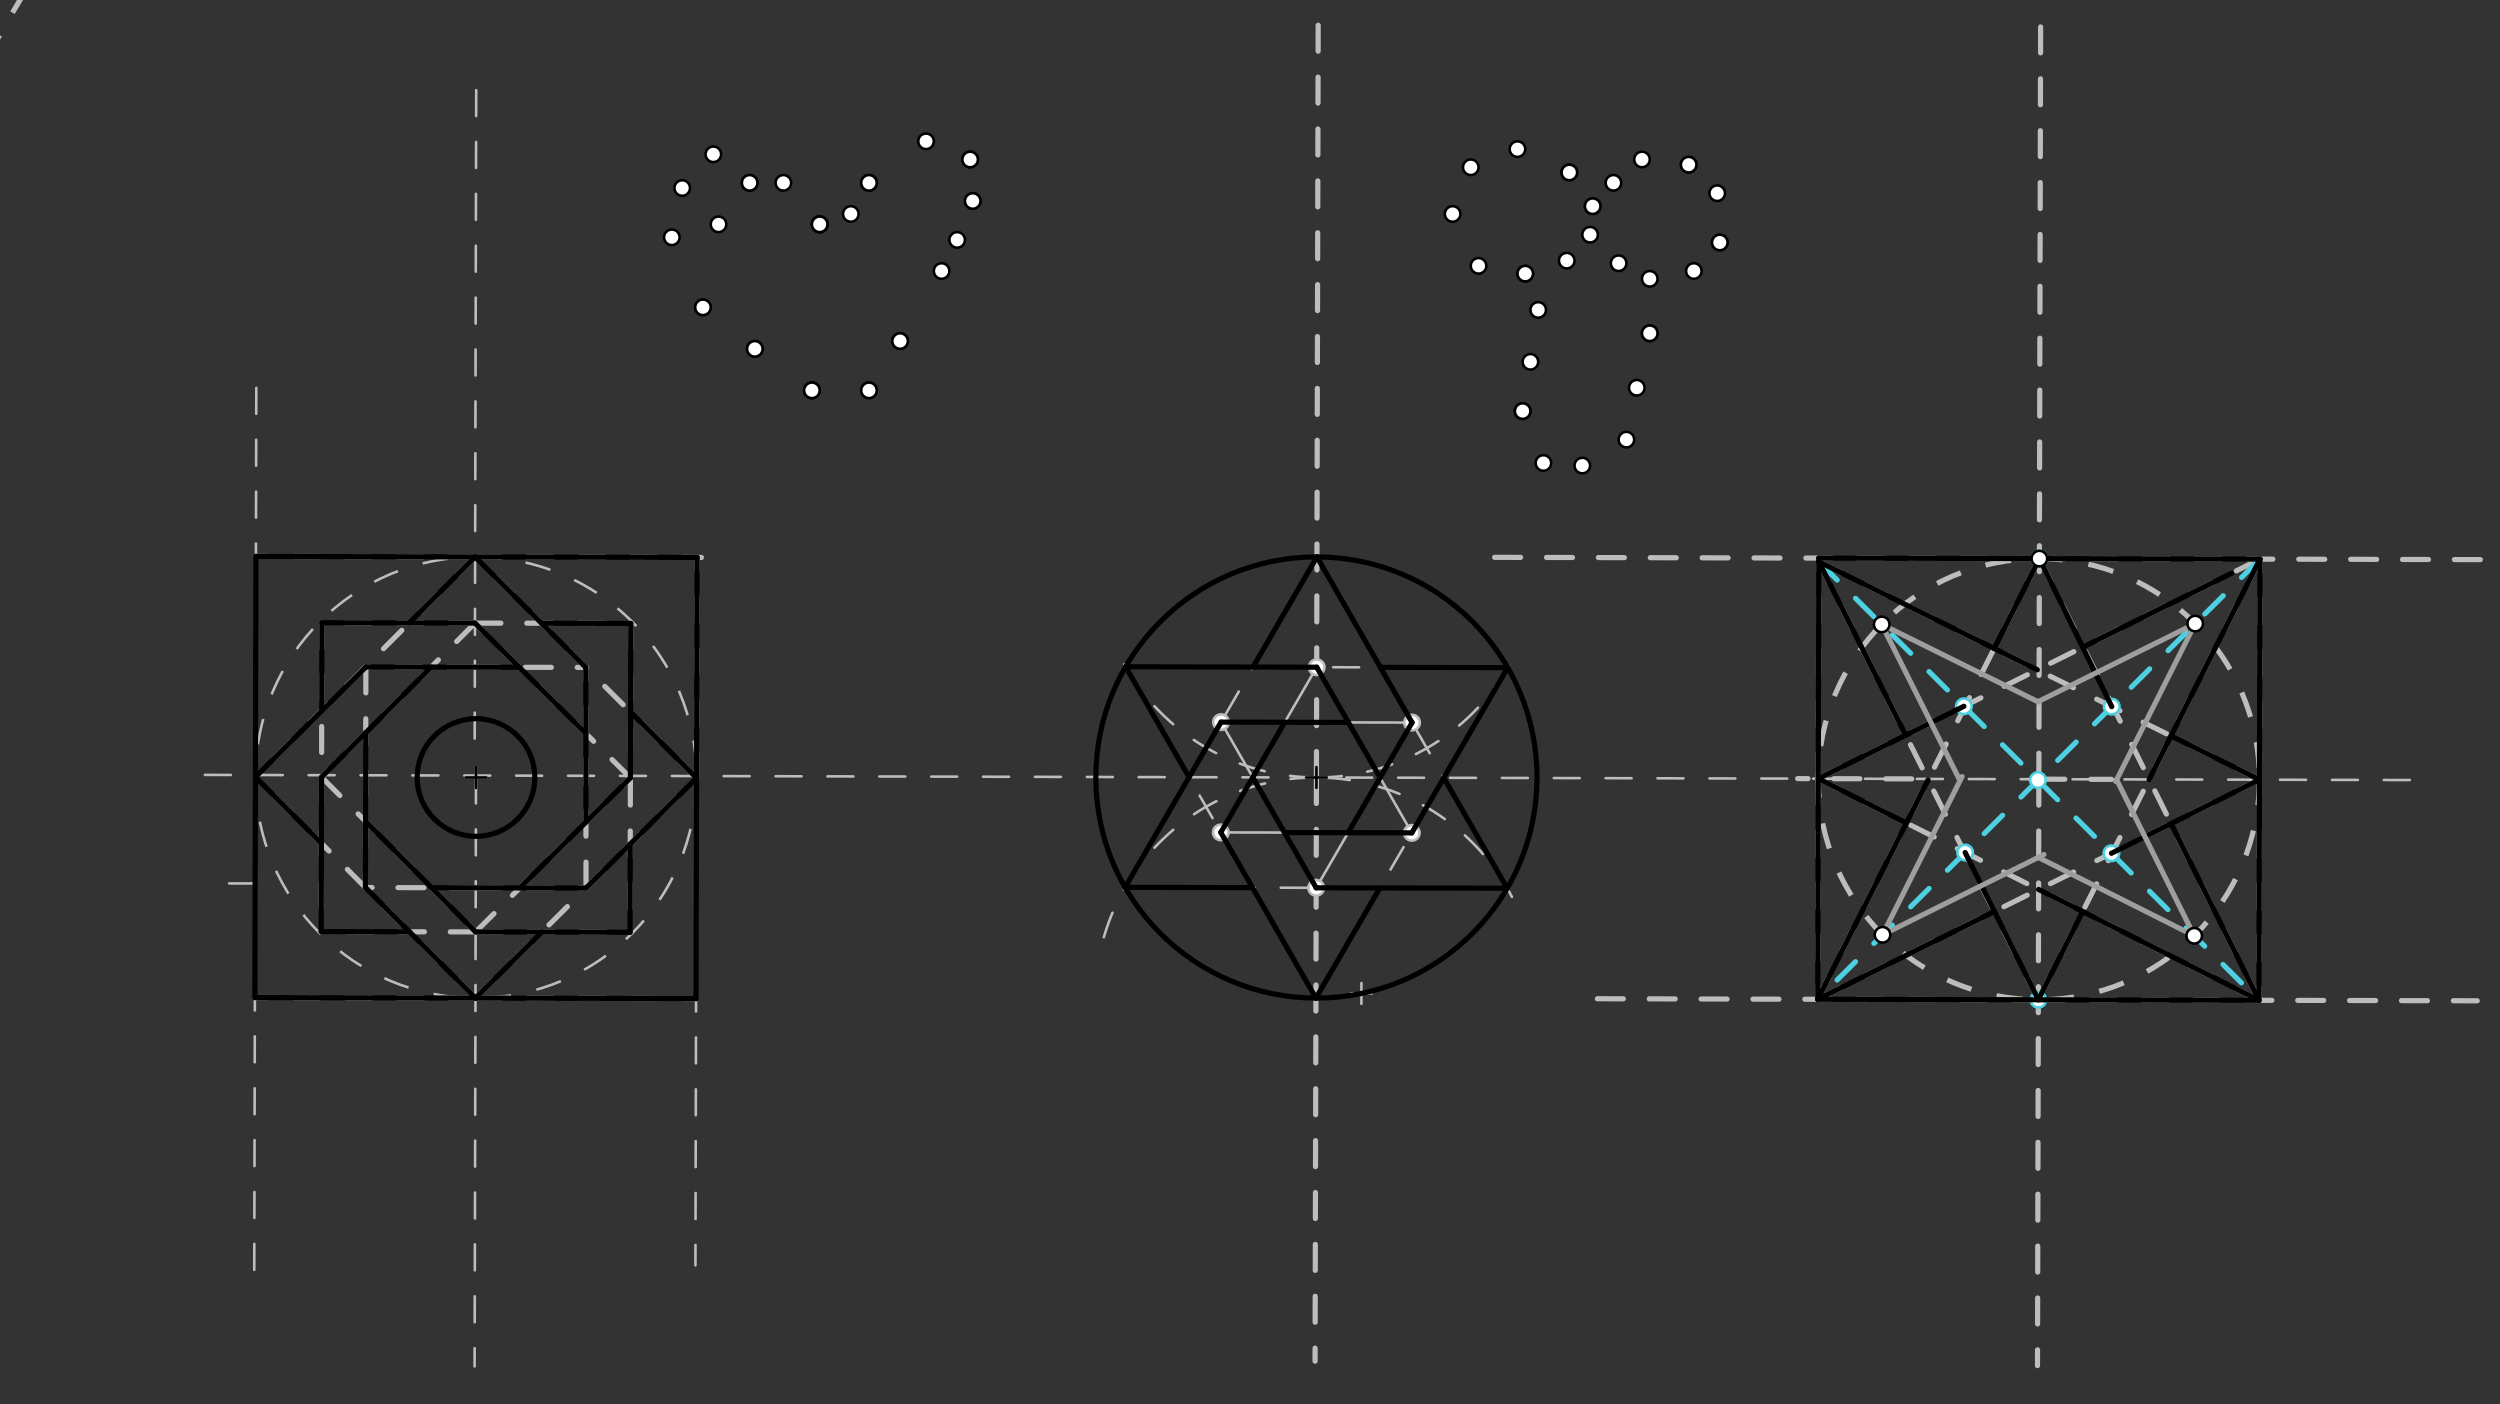 <svg xmlns="http://www.w3.org/2000/svg" class="svg--816" height="100%" preserveAspectRatio="xMidYMid meet" viewBox="0 0 963.78 541.417" width="100%"><rect x="0" y="0" width="963.78" height="541.417" fill="#333333" stroke="none"/><defs><marker id="marker-arrow" markerHeight="16" markerUnits="userSpaceOnUse" markerWidth="24" orient="auto-start-reverse" refX="24" refY="4" viewBox="0 0 24 8"><path d="M 0 0 L 24 4 L 0 8 z" stroke="inherit"></path></marker></defs><g class="aux-layer--949"><g class="element--733"><line stroke="#BDBDBD" stroke-dasharray="10" stroke-linecap="round" stroke-width="1" x1="79" x2="935.998" y1="298.733" y2="300.736"></line></g><g class="element--733"><line stroke="#BDBDBD" stroke-dasharray="10" stroke-linecap="round" stroke-width="1" x1="183" x2="183.603" y1="284.733" y2="26.76"></line></g><g class="element--733"><line stroke="#BDBDBD" stroke-dasharray="10" stroke-linecap="round" stroke-width="1" x1="183.499" x2="182.968" y1="299.735" y2="526.757"></line></g><g class="element--733"><g class="center--a87"><line x1="179.499" y1="299.735" x2="187.499" y2="299.735" stroke="#BDBDBD" stroke-width="1" stroke-linecap="round"></line><line x1="183.499" y1="295.735" x2="183.499" y2="303.735" stroke="#BDBDBD" stroke-width="1" stroke-linecap="round"></line><circle class="hit--87b" cx="183.499" cy="299.735" r="4" stroke="none" fill="transparent"></circle></g><circle cx="183.499" cy="299.735" fill="none" r="85.039" stroke="#BDBDBD" stroke-dasharray="10" stroke-width="1"></circle></g><g class="element--733"><g class="center--a87"><line x1="520.844" y1="382.986" x2="528.844" y2="382.986" stroke="#BDBDBD" stroke-width="1" stroke-linecap="round"></line><line x1="524.844" y1="378.986" x2="524.844" y2="386.986" stroke="#BDBDBD" stroke-width="1" stroke-linecap="round"></line><circle class="hit--87b" cx="524.844" cy="382.986" r="4" stroke="none" fill="transparent"></circle></g><circle cx="524.844" cy="382.986" fill="none" r="684.87" stroke="#BDBDBD" stroke-dasharray="10" stroke-width="1"></circle></g><g class="element--733"><line stroke="#BDBDBD" stroke-dasharray="10" stroke-linecap="round" stroke-width="1" x1="268.538" x2="268.099" y1="299.933" y2="487.815"></line></g><g class="element--733"><line stroke="#BDBDBD" stroke-dasharray="10" stroke-linecap="round" stroke-width="1" x1="98.46" x2="98.003" y1="299.536" y2="494.988"></line></g><g class="element--733"><line stroke="#BDBDBD" stroke-dasharray="10" stroke-linecap="round" stroke-width="1" x1="98.364" x2="87.094" y1="340.585" y2="340.558"></line></g><g class="element--733"><line stroke="#BDBDBD" stroke-dasharray="10" stroke-linecap="round" stroke-width="1" x1="98.46" x2="98.833" y1="299.538" y2="139.79"></line></g><g class="element--733"><line stroke="#BDBDBD" stroke-dasharray="10" stroke-linecap="round" stroke-width="2" x1="183.164" x2="98.658" y1="214.696" y2="214.498"></line></g><g class="element--733"><line stroke="#BDBDBD" stroke-dasharray="10" stroke-linecap="round" stroke-width="2" x1="183.164" x2="270.385" y1="214.696" y2="214.9"></line></g><g class="element--733"><line stroke="#BDBDBD" stroke-dasharray="10" stroke-linecap="round" stroke-width="2" x1="268.538" x2="268.737" y1="299.936" y2="214.896"></line></g><g class="element--733"><line stroke="#BDBDBD" stroke-dasharray="10" stroke-linecap="round" stroke-width="2" x1="183.3" x2="268.339" y1="384.774" y2="384.972"></line></g><g class="element--733"><line stroke="#BDBDBD" stroke-dasharray="10" stroke-linecap="round" stroke-width="2" x1="183.298" x2="98.261" y1="384.774" y2="384.575"></line></g><g class="element--733"><line stroke="#BDBDBD" stroke-dasharray="10" stroke-linecap="round" stroke-width="2" x1="183.164" x2="98.46" y1="214.696" y2="299.538"></line></g><g class="element--733"><line stroke="#BDBDBD" stroke-dasharray="10" stroke-linecap="round" stroke-width="2" x1="183.298" x2="98.46" y1="384.774" y2="299.538"></line></g><g class="element--733"><line stroke="#BDBDBD" stroke-dasharray="10" stroke-linecap="round" stroke-width="2" x1="183.298" x2="268.538" y1="384.774" y2="299.933"></line></g><g class="element--733"><line stroke="#BDBDBD" stroke-dasharray="10" stroke-linecap="round" stroke-width="2" x1="268.538" x2="183.164" y1="299.933" y2="214.696"></line></g><g class="element--733"><line stroke="#BDBDBD" stroke-dasharray="10" stroke-linecap="round" stroke-width="2" x1="183.6" x2="123.828" y1="359.264" y2="359.124"></line></g><g class="element--733"><line stroke="#BDBDBD" stroke-dasharray="10" stroke-linecap="round" stroke-width="2" x1="183.6" x2="242.887" y1="359.264" y2="359.402"></line></g><g class="element--733"><line stroke="#BDBDBD" stroke-dasharray="10" stroke-linecap="round" stroke-width="2" x1="183.182" x2="124.106" y1="240.208" y2="240.07"></line></g><g class="element--733"><line stroke="#BDBDBD" stroke-dasharray="10" stroke-linecap="round" stroke-width="2" x1="183.104" x2="243.165" y1="240.207" y2="240.348"></line></g><g class="element--733"><line stroke="#BDBDBD" stroke-dasharray="10" stroke-linecap="round" stroke-width="2" x1="243.165" x2="242.887" y1="240.348" y2="359.402"></line></g><g class="element--733"><line stroke="#BDBDBD" stroke-dasharray="10" stroke-linecap="round" stroke-width="2" x1="124.106" x2="123.828" y1="240.07" y2="359.124"></line></g><g class="element--733"><line stroke="#BDBDBD" stroke-dasharray="10" stroke-linecap="round" stroke-width="2" x1="182.53" x2="141.052" y1="257.203" y2="257.106"></line></g><g class="element--733"><line stroke="#BDBDBD" stroke-dasharray="10" stroke-linecap="round" stroke-width="2" x1="183.434" x2="225.927" y1="342.257" y2="342.356"></line></g><g class="element--733"><line stroke="#BDBDBD" stroke-dasharray="10" stroke-linecap="round" stroke-width="2" x1="183.434" x2="140.853" y1="342.257" y2="342.157"></line></g><g class="element--733"><line stroke="#BDBDBD" stroke-dasharray="10" stroke-linecap="round" stroke-width="2" x1="182.53" x2="226.126" y1="257.203" y2="257.305"></line></g><g class="element--733"><line stroke="#BDBDBD" stroke-dasharray="10" stroke-linecap="round" stroke-width="2" x1="141.052" x2="140.88" y1="257.106" y2="342.157"></line></g><g class="element--733"><line stroke="#BDBDBD" stroke-dasharray="10" stroke-linecap="round" stroke-width="2" x1="225.916" x2="225.84" y1="342.356" y2="257.304"></line></g><g class="element--733"><line stroke="#BDBDBD" stroke-dasharray="10" stroke-linecap="round" stroke-width="2" x1="183.104" x2="123.967" y1="240.207" y2="299.595"></line></g><g class="element--733"><line stroke="#BDBDBD" stroke-dasharray="10" stroke-linecap="round" stroke-width="2" x1="123.967" x2="183.36" y1="299.595" y2="359.263"></line></g><g class="element--733"><line stroke="#BDBDBD" stroke-dasharray="10" stroke-linecap="round" stroke-width="2" x1="183.36" x2="243.026" y1="359.263" y2="299.874"></line></g><g class="element--733"><line stroke="#BDBDBD" stroke-dasharray="10" stroke-linecap="round" stroke-width="2" x1="243.026" x2="183.104" y1="299.874" y2="240.207"></line></g><g class="element--733"><line stroke="#BDBDBD" stroke-dasharray="10" stroke-linecap="round" stroke-width="2" x1="507.499" x2="508.197" y1="299.735" y2="0.759"></line></g><g class="element--733"><line stroke="#BDBDBD" stroke-dasharray="10" stroke-linecap="round" stroke-width="2" x1="507.499" x2="506.973" y1="299.735" y2="524.743"></line></g><g class="element--733"><g class="center--a87"><line x1="503.499" y1="299.735" x2="511.499" y2="299.735" stroke="#BDBDBD" stroke-width="1" stroke-linecap="round"></line><line x1="507.499" y1="295.735" x2="507.499" y2="303.735" stroke="#BDBDBD" stroke-width="1" stroke-linecap="round"></line><circle class="hit--87b" cx="507.499" cy="299.735" r="4" stroke="none" fill="transparent"></circle></g><circle cx="507.499" cy="299.735" fill="none" r="582.777" stroke="#BDBDBD" stroke-dasharray="10" stroke-width="2"></circle></g><g class="element--733"><path d="M 581.604 256.761 A 85.039 85.039 0 0 1 507.499 299.735" fill="none" stroke="#BDBDBD" stroke-dasharray="10" stroke-linecap="round" stroke-width="1"></path></g><g class="element--733"><path d="M 433.405 256.076 A 85.039 85.039 0 0 0 507.499 299.735" fill="none" stroke="#BDBDBD" stroke-dasharray="10" stroke-linecap="round" stroke-width="1"></path></g><g class="element--733"><path d="M 582.864 345.764 A 85.039 85.039 0 0 0 507.499 299.735" fill="none" stroke="#BDBDBD" stroke-dasharray="10" stroke-linecap="round" stroke-width="1"></path></g><g class="element--733"><path d="M 507.497 299.734 A 85.039 85.039 0 0 0 424.418 365.742" fill="none" stroke="#BDBDBD" stroke-dasharray="10" stroke-linecap="round" stroke-width="1"></path></g><g class="element--733"><line stroke="#BDBDBD" stroke-dasharray="10" stroke-linecap="round" stroke-width="1" x1="507.698" x2="433.753" y1="214.695" y2="342.082"></line></g><g class="element--733"><line stroke="#BDBDBD" stroke-dasharray="10" stroke-linecap="round" stroke-width="1" x1="433.753" x2="581.046" y1="342.082" y2="342.426"></line></g><g class="element--733"><line stroke="#BDBDBD" stroke-dasharray="10" stroke-linecap="round" stroke-width="1" x1="581.046" x2="507.698" y1="342.426" y2="214.695"></line></g><g class="element--733"><line stroke="#BDBDBD" stroke-dasharray="10" stroke-linecap="round" stroke-width="1" x1="433.952" x2="581.244" y1="257.043" y2="257.387"></line></g><g class="element--733"><line stroke="#BDBDBD" stroke-dasharray="10" stroke-linecap="round" stroke-width="1" x1="581.244" x2="507.3" y1="257.387" y2="384.774"></line></g><g class="element--733"><line stroke="#BDBDBD" stroke-dasharray="10" stroke-linecap="round" stroke-width="1" x1="507.3" x2="433.952" y1="384.774" y2="257.043"></line></g><g class="element--733"><line stroke="#BDBDBD" stroke-dasharray="none" stroke-linecap="round" stroke-width="1" x1="544.372" x2="470.725" y1="278.561" y2="278.389"></line></g><g class="element--733"><line stroke="#BDBDBD" stroke-dasharray="none" stroke-linecap="round" stroke-width="1" x1="470.725" x2="507.399" y1="278.389" y2="342.254"></line></g><g class="element--733"><line stroke="#BDBDBD" stroke-dasharray="none" stroke-linecap="round" stroke-width="1" x1="507.399" x2="544.372" y1="342.254" y2="278.561"></line></g><g class="element--733"><line stroke="#BDBDBD" stroke-dasharray="none" stroke-linecap="round" stroke-width="1" x1="507.598" x2="470.626" y1="257.215" y2="320.908"></line></g><g class="element--733"><line stroke="#BDBDBD" stroke-dasharray="none" stroke-linecap="round" stroke-width="1" x1="470.626" x2="544.272" y1="320.908" y2="321.08"></line></g><g class="element--733"><line stroke="#BDBDBD" stroke-dasharray="none" stroke-linecap="round" stroke-width="1" x1="544.272" x2="507.598" y1="321.08" y2="257.215"></line></g><g class="element--733"><line stroke="#BDBDBD" stroke-dasharray="10" stroke-linecap="round" stroke-width="2" x1="786.005" x2="786.696" y1="300.385" y2="4.473"></line></g><g class="element--733"><line stroke="#BDBDBD" stroke-dasharray="10" stroke-linecap="round" stroke-width="2" x1="786.005" x2="813.995" y1="300.385" y2="300.451"></line></g><g class="element--733"><line stroke="#BDBDBD" stroke-dasharray="10" stroke-linecap="round" stroke-width="2" x1="786.005" x2="785.477" y1="300.385" y2="526.461"></line></g><g class="element--733"><g class="center--a87"><line x1="782.005" y1="300.385" x2="790.005" y2="300.385" stroke="#BDBDBD" stroke-width="1" stroke-linecap="round"></line><line x1="786.005" y1="296.385" x2="786.005" y2="304.385" stroke="#BDBDBD" stroke-width="1" stroke-linecap="round"></line><circle class="hit--87b" cx="786.005" cy="300.385" r="4" stroke="none" fill="transparent"></circle></g><circle cx="786.005" cy="300.385" fill="none" r="85.039" stroke="#BDBDBD" stroke-dasharray="10" stroke-width="2"></circle></g><g class="element--733"><line stroke="#BDBDBD" stroke-dasharray="10" stroke-linecap="round" stroke-width="2" x1="786.204" x2="956.976" y1="215.346" y2="215.745"></line></g><g class="element--733"><line stroke="#BDBDBD" stroke-dasharray="10" stroke-linecap="round" stroke-width="2" x1="786.204" x2="572.044" y1="215.346" y2="214.846"></line></g><g class="element--733"><line stroke="#BDBDBD" stroke-dasharray="10" stroke-linecap="round" stroke-width="2" x1="737.005" x2="693.019" y1="300.271" y2="300.168"></line></g><g class="element--733"><line stroke="#BDBDBD" stroke-dasharray="10" stroke-linecap="round" stroke-width="2" x1="785.806" x2="955.004" y1="385.424" y2="385.82"></line></g><g class="element--733"><line stroke="#BDBDBD" stroke-dasharray="10" stroke-linecap="round" stroke-width="2" x1="785.806" x2="611.006" y1="385.424" y2="385.016"></line></g><g class="element--733"><line stroke="#BDBDBD" stroke-dasharray="10" stroke-linecap="round" stroke-width="2" x1="700.966" x2="701.164" y1="300.187" y2="215.147"></line></g><g class="element--733"><line stroke="#BDBDBD" stroke-dasharray="10" stroke-linecap="round" stroke-width="2" x1="700.966" x2="700.767" y1="300.187" y2="385.226"></line></g><g class="element--733"><line stroke="#BDBDBD" stroke-dasharray="10" stroke-linecap="round" stroke-width="2" x1="871.044" x2="870.845" y1="300.584" y2="385.623"></line></g><g class="element--733"><line stroke="#BDBDBD" stroke-dasharray="10" stroke-linecap="round" stroke-width="2" x1="871.044" x2="871.243" y1="300.584" y2="215.545"></line></g><g class="element--733"><line stroke="#BDBDBD" stroke-dasharray="10" stroke-linecap="round" stroke-width="2" x1="786.204" x2="700.767" y1="215.346" y2="385.226"></line></g><g class="element--733"><line stroke="#BDBDBD" stroke-dasharray="10" stroke-linecap="round" stroke-width="2" x1="786.204" x2="870.845" y1="215.346" y2="385.623"></line></g><g class="element--733"><line stroke="#BDBDBD" stroke-dasharray="10" stroke-linecap="round" stroke-width="2" x1="785.806" x2="871.243" y1="385.424" y2="215.545"></line></g><g class="element--733"><line stroke="#BDBDBD" stroke-dasharray="10" stroke-linecap="round" stroke-width="2" x1="785.806" x2="701.161" y1="385.424" y2="216.546"></line></g><g class="element--733"><line stroke="#BDBDBD" stroke-dasharray="10" stroke-linecap="round" stroke-width="2" x1="700.966" x2="871.243" y1="300.187" y2="215.545"></line></g><g class="element--733"><line stroke="#BDBDBD" stroke-dasharray="10" stroke-linecap="round" stroke-width="2" x1="700.966" x2="870.845" y1="300.187" y2="385.623"></line></g><g class="element--733"><line stroke="#BDBDBD" stroke-dasharray="10" stroke-linecap="round" stroke-width="2" x1="871.044" x2="700.767" y1="300.589" y2="385.226"></line></g><g class="element--733"><line stroke="#BDBDBD" stroke-dasharray="10" stroke-linecap="round" stroke-width="2" x1="871.044" x2="701.161" y1="300.589" y2="216.546"></line></g><g class="element--733"><line stroke="#4DD0E1" stroke-dasharray="10" stroke-linecap="round" stroke-width="2" x1="871.243" x2="700.767" y1="215.545" y2="385.226"></line></g><g class="element--733"><line stroke="#4DD0E1" stroke-dasharray="10" stroke-linecap="round" stroke-width="2" x1="701.161" x2="870.845" y1="216.546" y2="385.623"></line></g><g class="element--733"><circle cx="507.598" cy="257.215" r="3" stroke="#BDBDBD" stroke-width="1" fill="#ffffff"></circle>}</g><g class="element--733"><circle cx="544.372" cy="278.561" r="3" stroke="#BDBDBD" stroke-width="1" fill="#ffffff"></circle>}</g><g class="element--733"><circle cx="544.272" cy="321.08" r="3" stroke="#BDBDBD" stroke-width="1" fill="#ffffff"></circle>}</g><g class="element--733"><circle cx="507.399" cy="342.254" r="3" stroke="#BDBDBD" stroke-width="1" fill="#ffffff"></circle>}</g><g class="element--733"><circle cx="470.626" cy="320.908" r="3" stroke="#BDBDBD" stroke-width="1" fill="#ffffff"></circle>}</g><g class="element--733"><circle cx="470.725" cy="278.389" r="3" stroke="#BDBDBD" stroke-width="1" fill="#ffffff"></circle>}</g><g class="element--733"><circle cx="757.099" cy="272.284" r="3" stroke="#4DD0E1" stroke-width="1" fill="#ffffff"></circle>}</g><g class="element--733"><circle cx="814.102" cy="272.419" r="3" stroke="#4DD0E1" stroke-width="1" fill="#ffffff"></circle>}</g><g class="element--733"><circle cx="785.653" cy="300.736" r="3" stroke="#4DD0E1" stroke-width="1" fill="#ffffff"></circle>}</g><g class="element--733"><circle cx="813.974" cy="328.956" r="3" stroke="#4DD0E1" stroke-width="1" fill="#ffffff"></circle>}</g><g class="element--733"><circle cx="757.592" cy="328.665" r="3" stroke="#4DD0E1" stroke-width="1" fill="#ffffff"></circle>}</g><g class="element--733"><circle cx="785.806" cy="385.424" r="3" stroke="#4DD0E1" stroke-width="1" fill="#ffffff"></circle>}</g><g class="element--733"><circle cx="786.204" cy="215.346" r="3" stroke="#4DD0E1" stroke-width="1" fill="#ffffff"></circle>}</g></g><g class="main-layer--75a"><g class="element--733"><g fill="#448aff" opacity="0.5"><path d="M 442 101.483 L 442 101.483 L 457 122.483 L 442 101.483 Z" stroke="none"></path></g></g><g class="element--733"><g class="center--a87"><line x1="179.499" y1="299.735" x2="187.499" y2="299.735" stroke="#000000" stroke-width="1" stroke-linecap="round"></line><line x1="183.499" y1="295.735" x2="183.499" y2="303.735" stroke="#000000" stroke-width="1" stroke-linecap="round"></line><circle class="hit--87b" cx="183.499" cy="299.735" r="4" stroke="none" fill="transparent"></circle></g><circle cx="183.499" cy="299.735" fill="none" r="22.677" stroke="#000000" stroke-dasharray="none" stroke-width="2"></circle></g><g class="element--733"><line stroke="#000000" stroke-dasharray="none" stroke-linecap="round" stroke-width="2" x1="98.658" x2="268.737" y1="214.498" y2="214.896"></line></g><g class="element--733"><line stroke="#000000" stroke-dasharray="none" stroke-linecap="round" stroke-width="2" x1="268.737" x2="268.339" y1="214.896" y2="384.972"></line></g><g class="element--733"><line stroke="#000000" stroke-dasharray="none" stroke-linecap="round" stroke-width="2" x1="268.339" x2="98.261" y1="384.972" y2="384.575"></line></g><g class="element--733"><line stroke="#000000" stroke-dasharray="none" stroke-linecap="round" stroke-width="2" x1="98.261" x2="98.658" y1="384.575" y2="214.498"></line></g><g class="element--733"><line stroke="#000000" stroke-dasharray="none" stroke-linecap="round" stroke-width="2" x1="183.164" x2="225.84" y1="214.696" y2="257.304"></line></g><g class="element--733"><line stroke="#000000" stroke-dasharray="none" stroke-linecap="round" stroke-width="2" x1="243.085" x2="268.538" y1="274.522" y2="299.933"></line></g><g class="element--733"><line stroke="#000000" stroke-dasharray="none" stroke-linecap="round" stroke-width="2" x1="268.538" x2="225.916" y1="299.933" y2="342.356"></line></g><g class="element--733"><line stroke="#000000" stroke-dasharray="none" stroke-linecap="round" stroke-width="2" x1="208.869" x2="183.298" y1="359.323" y2="384.774"></line></g><g class="element--733"><line stroke="#000000" stroke-dasharray="none" stroke-linecap="round" stroke-width="2" x1="183.298" x2="140.88" y1="384.774" y2="342.157"></line></g><g class="element--733"><line stroke="#000000" stroke-dasharray="none" stroke-linecap="round" stroke-width="2" x1="123.908" x2="98.46" y1="325.105" y2="299.538"></line></g><g class="element--733"><line stroke="#000000" stroke-dasharray="none" stroke-linecap="round" stroke-width="2" x1="98.46" x2="141.052" y1="299.538" y2="257.106"></line></g><g class="element--733"><line stroke="#000000" stroke-dasharray="none" stroke-linecap="round" stroke-width="2" x1="157.753" x2="183.164" y1="240.148" y2="214.696"></line></g><g class="element--733"><line stroke="#000000" stroke-dasharray="none" stroke-linecap="round" stroke-width="2" x1="183.104" x2="225.863" y1="240.207" y2="282.784"></line></g><g class="element--733"><line stroke="#000000" stroke-dasharray="none" stroke-linecap="round" stroke-width="2" x1="243.026" x2="200.406" y1="299.874" y2="342.296"></line></g><g class="element--733"><line stroke="#000000" stroke-dasharray="none" stroke-linecap="round" stroke-width="2" x1="183.36" x2="140.932" y1="359.263" y2="316.638"></line></g><g class="element--733"><line stroke="#000000" stroke-dasharray="none" stroke-linecap="round" stroke-width="2" x1="123.967" x2="166.218" y1="299.595" y2="257.165"></line></g><g class="element--733"><line stroke="#000000" stroke-dasharray="none" stroke-linecap="round" stroke-width="2" x1="124.106" x2="183.104" y1="240.07" y2="240.207"></line></g><g class="element--733"><line stroke="#000000" stroke-dasharray="none" stroke-linecap="round" stroke-width="2" x1="208.776" x2="243.165" y1="240.267" y2="240.348"></line></g><g class="element--733"><line stroke="#000000" stroke-dasharray="none" stroke-linecap="round" stroke-width="2" x1="243.165" x2="243.026" y1="240.348" y2="299.874"></line></g><g class="element--733"><line stroke="#000000" stroke-dasharray="none" stroke-linecap="round" stroke-width="2" x1="242.967" x2="242.887" y1="325.385" y2="359.402"></line></g><g class="element--733"><line stroke="#000000" stroke-dasharray="none" stroke-linecap="round" stroke-width="2" x1="242.887" x2="183.36" y1="359.402" y2="359.263"></line></g><g class="element--733"><line stroke="#000000" stroke-dasharray="none" stroke-linecap="round" stroke-width="2" x1="157.847" x2="123.828" y1="359.203" y2="359.124"></line></g><g class="element--733"><line stroke="#000000" stroke-dasharray="none" stroke-linecap="round" stroke-width="2" x1="123.828" x2="123.967" y1="359.124" y2="299.595"></line></g><g class="element--733"><line stroke="#000000" stroke-dasharray="none" stroke-linecap="round" stroke-width="2" x1="124.027" x2="124.106" y1="274.067" y2="240.07"></line></g><g class="element--733"><line stroke="#000000" stroke-dasharray="none" stroke-linecap="round" stroke-width="2" x1="141.052" x2="200.214" y1="257.106" y2="257.244"></line></g><g class="element--733"><line stroke="#000000" stroke-dasharray="none" stroke-linecap="round" stroke-width="2" x1="225.84" x2="225.893" y1="257.304" y2="316.927"></line></g><g class="element--733"><line stroke="#000000" stroke-dasharray="none" stroke-linecap="round" stroke-width="2" x1="225.916" x2="166.392" y1="342.356" y2="342.217"></line></g><g class="element--733"><line stroke="#000000" stroke-dasharray="none" stroke-linecap="round" stroke-width="2" x1="140.88" x2="141.001" y1="342.157" y2="282.49"></line></g><g class="element--733"><g class="center--a87"><line x1="503.499" y1="299.735" x2="511.499" y2="299.735" stroke="#000000" stroke-width="1" stroke-linecap="round"></line><line x1="507.499" y1="295.735" x2="507.499" y2="303.735" stroke="#000000" stroke-width="1" stroke-linecap="round"></line><circle class="hit--87b" cx="507.499" cy="299.735" r="4" stroke="none" fill="transparent"></circle></g><circle cx="507.499" cy="299.735" fill="none" r="85.039" stroke="#000000" stroke-dasharray="none" stroke-width="2"></circle></g><g class="element--733"><line stroke="#000000" stroke-dasharray="none" stroke-linecap="round" stroke-width="2" x1="507.598" x2="532.048" y1="257.215" y2="299.792"></line></g><g class="element--733"><line stroke="#000000" stroke-dasharray="none" stroke-linecap="round" stroke-width="2" x1="544.272" x2="495.175" y1="321.08" y2="320.966"></line></g><g class="element--733"><line stroke="#000000" stroke-dasharray="none" stroke-linecap="round" stroke-width="2" x1="470.626" x2="495.274" y1="320.908" y2="278.446"></line></g><g class="element--733"><line stroke="#000000" stroke-dasharray="none" stroke-linecap="round" stroke-width="2" x1="544.272" x2="581.244" y1="321.08" y2="257.387"></line></g><g class="element--733"><line stroke="#000000" stroke-dasharray="none" stroke-linecap="round" stroke-width="2" x1="581.244" x2="532.147" y1="257.387" y2="257.272"></line></g><g class="element--733"><line stroke="#000000" stroke-dasharray="none" stroke-linecap="round" stroke-width="2" x1="507.598" x2="433.952" y1="257.215" y2="257.043"></line></g><g class="element--733"><line stroke="#000000" stroke-dasharray="none" stroke-linecap="round" stroke-width="2" x1="433.952" x2="458.401" y1="257.043" y2="299.62"></line></g><g class="element--733"><line stroke="#000000" stroke-dasharray="none" stroke-linecap="round" stroke-width="2" x1="470.626" x2="507.3" y1="320.908" y2="384.774"></line></g><g class="element--733"><line stroke="#000000" stroke-dasharray="none" stroke-linecap="round" stroke-width="2" x1="507.3" x2="531.948" y1="384.774" y2="342.311"></line></g><g class="element--733"><line stroke="#000000" stroke-dasharray="none" stroke-linecap="round" stroke-width="2" x1="556.596" x2="581.046" y1="299.849" y2="342.426"></line></g><g class="element--733"><line stroke="#000000" stroke-dasharray="none" stroke-linecap="round" stroke-width="2" x1="581.046" x2="507.399" y1="342.426" y2="342.254"></line></g><g class="element--733"><line stroke="#000000" stroke-dasharray="none" stroke-linecap="round" stroke-width="2" x1="507.399" x2="482.95" y1="342.254" y2="299.677"></line></g><g class="element--733"><line stroke="#000000" stroke-dasharray="none" stroke-linecap="round" stroke-width="2" x1="470.725" x2="433.753" y1="278.389" y2="342.082"></line></g><g class="element--733"><line stroke="#000000" stroke-dasharray="none" stroke-linecap="round" stroke-width="2" x1="433.753" x2="482.851" y1="342.082" y2="342.197"></line></g><g class="element--733"><line stroke="#000000" stroke-dasharray="none" stroke-linecap="round" stroke-width="2" x1="519.723" x2="544.372" y1="321.023" y2="278.561"></line></g><g class="element--733"><line stroke="#000000" stroke-dasharray="none" stroke-linecap="round" stroke-width="2" x1="544.372" x2="507.698" y1="278.561" y2="214.695"></line></g><g class="element--733"><line stroke="#000000" stroke-dasharray="none" stroke-linecap="round" stroke-width="2" x1="507.698" x2="483.049" y1="214.695" y2="257.158"></line></g><g class="element--733"><line stroke="#000000" stroke-dasharray="none" stroke-linecap="round" stroke-width="2" x1="470.725" x2="519.823" y1="278.389" y2="278.503"></line></g><g class="element--733"><line stroke="#000000" stroke-dasharray="none" stroke-linecap="round" stroke-width="2" x1="701.164" x2="871.243" y1="215.147" y2="215.545"></line></g><g class="element--733"><line stroke="#000000" stroke-dasharray="none" stroke-linecap="round" stroke-width="2" x1="871.243" x2="870.845" y1="215.545" y2="385.623"></line></g><g class="element--733"><line stroke="#000000" stroke-dasharray="none" stroke-linecap="round" stroke-width="2" x1="870.845" x2="700.767" y1="385.623" y2="385.226"></line></g><g class="element--733"><line stroke="#000000" stroke-dasharray="none" stroke-linecap="round" stroke-width="2" x1="700.767" x2="701.164" y1="385.226" y2="215.147"></line></g><g class="element--733"><line stroke="#000000" stroke-dasharray="none" stroke-linecap="round" stroke-width="2" x1="860.259" x2="803.132" y1="221.005" y2="249.401"></line></g><g class="element--733"><line stroke="#000000" stroke-dasharray="none" stroke-linecap="round" stroke-width="2" x1="870.845" x2="836.99" y1="385.623" y2="317.516"></line></g><g class="element--733"><line stroke="#000000" stroke-dasharray="none" stroke-linecap="round" stroke-width="2" x1="700.767" x2="768.766" y1="385.226" y2="351.427"></line></g><g class="element--733"><line stroke="#000000" stroke-dasharray="none" stroke-linecap="round" stroke-width="2" x1="734.683" x2="701.161" y1="283.426" y2="216.546"></line></g><g class="element--733"><line stroke="#000000" stroke-dasharray="none" stroke-linecap="round" stroke-width="2" x1="786.204" x2="814.102" y1="215.346" y2="272.419"></line></g><g class="element--733"><line stroke="#000000" stroke-dasharray="none" stroke-linecap="round" stroke-width="2" x1="785.396" x2="701.161" y1="258.218" y2="216.546"></line></g><g class="element--733"><line stroke="#000000" stroke-dasharray="none" stroke-linecap="round" stroke-width="2" x1="757.099" x2="700.966" y1="272.284" y2="300.187"></line></g><g class="element--733"><line stroke="#000000" stroke-dasharray="none" stroke-linecap="round" stroke-width="2" x1="743.309" x2="700.767" y1="300.637" y2="385.226"></line></g><g class="element--733"><line stroke="#000000" stroke-dasharray="none" stroke-linecap="round" stroke-width="2" x1="757.592" x2="785.806" y1="328.665" y2="385.424"></line></g><g class="element--733"><line stroke="#000000" stroke-dasharray="none" stroke-linecap="round" stroke-width="2" x1="870.845" x2="785.908" y1="385.623" y2="342.906"></line></g><g class="element--733"><line stroke="#000000" stroke-dasharray="none" stroke-linecap="round" stroke-width="2" x1="785.806" x2="802.894" y1="385.424" y2="351.448"></line></g><g class="element--733"><line stroke="#000000" stroke-dasharray="none" stroke-linecap="round" stroke-width="2" x1="813.974" x2="871.044" y1="328.956" y2="300.589"></line></g><g class="element--733"><line stroke="#000000" stroke-dasharray="none" stroke-linecap="round" stroke-width="2" x1="871.044" x2="836.954" y1="300.589" y2="283.724"></line></g><g class="element--733"><line stroke="#000000" stroke-dasharray="none" stroke-linecap="round" stroke-width="2" x1="871.243" x2="828.524" y1="215.545" y2="300.485"></line></g><g class="element--733"><line stroke="#000000" stroke-dasharray="none" stroke-linecap="round" stroke-width="2" x1="786.204" x2="768.777" y1="215.346" y2="249.997"></line></g><g class="element--733"><line stroke="#000000" stroke-dasharray="none" stroke-linecap="round" stroke-width="2" x1="700.966" x2="734.942" y1="300.187" y2="317.274"></line></g><g class="element--733"><line stroke="#9E9E9E" stroke-dasharray="none" stroke-linecap="round" stroke-width="2" x1="846.277" x2="786.052" y1="240.394" y2="270.331"></line></g><g class="element--733"><line stroke="#9E9E9E" stroke-dasharray="none" stroke-linecap="round" stroke-width="2" x1="725.416" x2="785.915" y1="240.714" y2="270.644"></line></g><g class="element--733"><line stroke="#9E9E9E" stroke-dasharray="none" stroke-linecap="round" stroke-width="2" x1="725.733" x2="756.412" y1="360.376" y2="299.375"></line></g><g class="element--733"><line stroke="#9E9E9E" stroke-dasharray="none" stroke-linecap="round" stroke-width="2" x1="725.416" x2="755.419" y1="240.714" y2="300.575"></line></g><g class="element--733"><line stroke="#9E9E9E" stroke-dasharray="none" stroke-linecap="round" stroke-width="2" x1="725.733" x2="787.982" y1="360.376" y2="329.435"></line></g><g class="element--733"><line stroke="#9E9E9E" stroke-dasharray="none" stroke-linecap="round" stroke-width="2" x1="845.893" x2="785.873" y1="360.76" y2="330.575"></line></g><g class="element--733"><line stroke="#9E9E9E" stroke-dasharray="none" stroke-linecap="round" stroke-width="2" x1="846.277" x2="815.654" y1="240.394" y2="301.285"></line></g><g class="element--733"><line stroke="#9E9E9E" stroke-dasharray="none" stroke-linecap="round" stroke-width="2" x1="845.893" x2="815.947" y1="360.76" y2="300.517"></line></g><g class="element--733"><circle cx="786.204" cy="215.346" r="3" stroke="#000000" stroke-width="1" fill="#ffffff"></circle>}</g><g class="element--733"><circle cx="316" cy="86.483" r="3" stroke="#000000" stroke-width="1" fill="#ffffff"></circle>}</g><g class="element--733"><circle cx="289" cy="70.483" r="3" stroke="#000000" stroke-width="1" fill="#ffffff"></circle>}</g><g class="element--733"><circle cx="277" cy="86.483" r="3" stroke="#000000" stroke-width="1" fill="#ffffff"></circle>}</g><g class="element--733"><circle cx="271" cy="118.483" r="3" stroke="#000000" stroke-width="1" fill="#ffffff"></circle>}</g><g class="element--733"><circle cx="291" cy="134.483" r="3" stroke="#000000" stroke-width="1" fill="#ffffff"></circle>}</g><g class="element--733"><circle cx="313" cy="150.483" r="3" stroke="#000000" stroke-width="1" fill="#ffffff"></circle>}</g><g class="element--733"><circle cx="335" cy="150.483" r="3" stroke="#000000" stroke-width="1" fill="#ffffff"></circle>}</g><g class="element--733"><circle cx="347" cy="131.483" r="3" stroke="#000000" stroke-width="1" fill="#ffffff"></circle>}</g><g class="element--733"><circle cx="363" cy="104.483" r="3" stroke="#000000" stroke-width="1" fill="#ffffff"></circle>}</g><g class="element--733"><circle cx="375" cy="77.483" r="3" stroke="#000000" stroke-width="1" fill="#ffffff"></circle>}</g><g class="element--733"><circle cx="374" cy="61.483" r="3" stroke="#000000" stroke-width="1" fill="#ffffff"></circle>}</g><g class="element--733"><circle cx="357" cy="54.483" r="3" stroke="#000000" stroke-width="1" fill="#ffffff"></circle>}</g><g class="element--733"><circle cx="335" cy="70.483" r="3" stroke="#000000" stroke-width="1" fill="#ffffff"></circle>}</g><g class="element--733"><circle cx="328" cy="82.483" r="3" stroke="#000000" stroke-width="1" fill="#ffffff"></circle>}</g><g class="element--733"><circle cx="316" cy="86.483" r="3" stroke="#000000" stroke-width="1" fill="#ffffff"></circle>}</g><g class="element--733"><circle cx="302" cy="70.483" r="3" stroke="#000000" stroke-width="1" fill="#ffffff"></circle>}</g><g class="element--733"><circle cx="289" cy="70.483" r="3" stroke="#000000" stroke-width="1" fill="#ffffff"></circle>}</g><g class="element--733"><circle cx="275" cy="59.483" r="3" stroke="#000000" stroke-width="1" fill="#ffffff"></circle>}</g><g class="element--733"><circle cx="263" cy="72.483" r="3" stroke="#000000" stroke-width="1" fill="#ffffff"></circle>}</g><g class="element--733"><circle cx="259" cy="91.483" r="3" stroke="#000000" stroke-width="1" fill="#ffffff"></circle>}</g><g class="element--733"><circle cx="271" cy="118.483" r="3" stroke="#000000" stroke-width="1" fill="#ffffff"></circle>}</g><g class="element--733"><circle cx="291" cy="134.483" r="3" stroke="#000000" stroke-width="1" fill="#ffffff"></circle>}</g><g class="element--733"><circle cx="313" cy="150.483" r="3" stroke="#000000" stroke-width="1" fill="#ffffff"></circle>}</g><g class="element--733"><circle cx="313" cy="150.483" r="3" stroke="#000000" stroke-width="1" fill="#ffffff"></circle>}</g><g class="element--733"><circle cx="335" cy="150.483" r="3" stroke="#000000" stroke-width="1" fill="#ffffff"></circle>}</g><g class="element--733"><circle cx="347" cy="131.483" r="3" stroke="#000000" stroke-width="1" fill="#ffffff"></circle>}</g><g class="element--733"><circle cx="369" cy="92.483" r="3" stroke="#000000" stroke-width="1" fill="#ffffff"></circle>}</g><g class="element--733"><circle cx="375" cy="77.483" r="3" stroke="#000000" stroke-width="1" fill="#ffffff"></circle>}</g><g class="element--733"><circle cx="374" cy="61.483" r="3" stroke="#000000" stroke-width="1" fill="#ffffff"></circle>}</g><g class="element--733"><circle cx="335" cy="70.483" r="3" stroke="#000000" stroke-width="1" fill="#ffffff"></circle>}</g><g class="element--733"><circle cx="316" cy="86.483" r="3" stroke="#000000" stroke-width="1" fill="#ffffff"></circle>}</g><g class="element--733"><circle cx="316" cy="86.483" r="3" stroke="#000000" stroke-width="1" fill="#ffffff"></circle>}</g><g class="element--733"><circle cx="585" cy="57.483" r="3" stroke="#000000" stroke-width="1" fill="#ffffff"></circle>}</g><g class="element--733"><circle cx="567" cy="64.483" r="3" stroke="#000000" stroke-width="1" fill="#ffffff"></circle>}</g><g class="element--733"><circle cx="560" cy="82.483" r="3" stroke="#000000" stroke-width="1" fill="#ffffff"></circle>}</g><g class="element--733"><circle cx="570" cy="102.483" r="3" stroke="#000000" stroke-width="1" fill="#ffffff"></circle>}</g><g class="element--733"><circle cx="588" cy="105.483" r="3" stroke="#000000" stroke-width="1" fill="#ffffff"></circle>}</g><g class="element--733"><circle cx="604" cy="100.483" r="3" stroke="#000000" stroke-width="1" fill="#ffffff"></circle>}</g><g class="element--733"><circle cx="613" cy="90.483" r="3" stroke="#000000" stroke-width="1" fill="#ffffff"></circle>}</g><g class="element--733"><circle cx="614" cy="79.483" r="3" stroke="#000000" stroke-width="1" fill="#ffffff"></circle>}</g><g class="element--733"><circle cx="605" cy="66.483" r="3" stroke="#000000" stroke-width="1" fill="#ffffff"></circle>}</g><g class="element--733"><circle cx="605" cy="66.483" r="3" stroke="#000000" stroke-width="1" fill="#ffffff"></circle>}</g><g class="element--733"><circle cx="633" cy="61.483" r="3" stroke="#000000" stroke-width="1" fill="#ffffff"></circle>}</g><g class="element--733"><circle cx="622" cy="70.483" r="3" stroke="#000000" stroke-width="1" fill="#ffffff"></circle>}</g><g class="element--733"><circle cx="614" cy="79.483" r="3" stroke="#000000" stroke-width="1" fill="#ffffff"></circle>}</g><g class="element--733"><circle cx="624" cy="101.483" r="3" stroke="#000000" stroke-width="1" fill="#ffffff"></circle>}</g><g class="element--733"><circle cx="636" cy="107.483" r="3" stroke="#000000" stroke-width="1" fill="#ffffff"></circle>}</g><g class="element--733"><circle cx="653" cy="104.483" r="3" stroke="#000000" stroke-width="1" fill="#ffffff"></circle>}</g><g class="element--733"><circle cx="663" cy="93.483" r="3" stroke="#000000" stroke-width="1" fill="#ffffff"></circle>}</g><g class="element--733"><circle cx="663" cy="93.483" r="3" stroke="#000000" stroke-width="1" fill="#ffffff"></circle>}</g><g class="element--733"><circle cx="662" cy="74.483" r="3" stroke="#000000" stroke-width="1" fill="#ffffff"></circle>}</g><g class="element--733"><circle cx="651" cy="63.483" r="3" stroke="#000000" stroke-width="1" fill="#ffffff"></circle>}</g><g class="element--733"><circle cx="651" cy="63.483" r="3" stroke="#000000" stroke-width="1" fill="#ffffff"></circle>}</g><g class="element--733"><circle cx="588" cy="105.483" r="3" stroke="#000000" stroke-width="1" fill="#ffffff"></circle>}</g><g class="element--733"><circle cx="593" cy="119.483" r="3" stroke="#000000" stroke-width="1" fill="#ffffff"></circle>}</g><g class="element--733"><circle cx="590" cy="139.483" r="3" stroke="#000000" stroke-width="1" fill="#ffffff"></circle>}</g><g class="element--733"><circle cx="587" cy="158.483" r="3" stroke="#000000" stroke-width="1" fill="#ffffff"></circle>}</g><g class="element--733"><circle cx="587" cy="158.483" r="3" stroke="#000000" stroke-width="1" fill="#ffffff"></circle>}</g><g class="element--733"><circle cx="595" cy="178.483" r="3" stroke="#000000" stroke-width="1" fill="#ffffff"></circle>}</g><g class="element--733"><circle cx="610" cy="179.483" r="3" stroke="#000000" stroke-width="1" fill="#ffffff"></circle>}</g><g class="element--733"><circle cx="627" cy="169.483" r="3" stroke="#000000" stroke-width="1" fill="#ffffff"></circle>}</g><g class="element--733"><circle cx="631" cy="149.483" r="3" stroke="#000000" stroke-width="1" fill="#ffffff"></circle>}</g><g class="element--733"><circle cx="636" cy="128.483" r="3" stroke="#000000" stroke-width="1" fill="#ffffff"></circle>}</g><g class="element--733"><circle cx="636" cy="128.483" r="3" stroke="#000000" stroke-width="1" fill="#ffffff"></circle>}</g><g class="element--733"><circle cx="725.733" cy="360.376" r="3" stroke="#000000" stroke-width="1" fill="#ffffff"></circle>}</g><g class="element--733"><circle cx="845.893" cy="360.76" r="3" stroke="#000000" stroke-width="1" fill="#ffffff"></circle>}</g><g class="element--733"><circle cx="846.277" cy="240.394" r="3" stroke="#000000" stroke-width="1" fill="#ffffff"></circle>}</g><g class="element--733"><circle cx="725.416" cy="240.714" r="3" stroke="#000000" stroke-width="1" fill="#ffffff"></circle>}</g></g><g class="snaps-layer--ac6"></g><g class="temp-layer--52d"></g></svg>